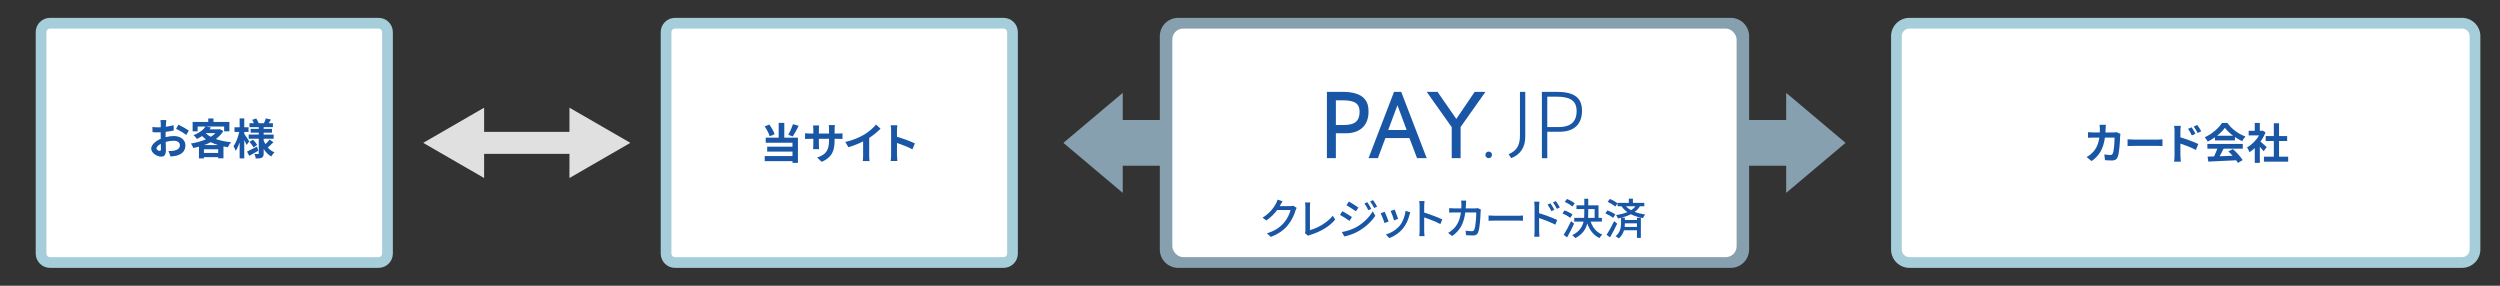 <?xml version="1.0" encoding="UTF-8"?>
<svg id="uuid-7e030e6c-be9c-497c-8ab5-1e2451abc476" data-name="jp" xmlns="http://www.w3.org/2000/svg" viewBox="0 0 700 80">
  <rect x="0" y="0" width="700" height="80" fill="#333333" stroke="none"/>
  <g>
    <rect x="531" y="6.5" width="162" height="67" rx="3.638" ry="3.638" style="fill: #fff;"/>
    <path d="M689.362,8c1.179,0,2.138.959,2.138,2.138v59.724c0,1.179-.959,2.138-2.138,2.138h-154.724c-1.179,0-2.138-.959-2.138-2.138V10.138c0-1.179.959-2.138,2.138-2.138h154.724M689.362,5h-154.724c-2.838,0-5.138,2.3-5.138,5.138v59.724c0,2.838,2.3,5.138,5.138,5.138h154.724c2.838,0,5.138-2.3,5.138-5.138V10.138c0-2.838-2.3-5.138-5.138-5.138h0Z" style="fill: #a6ceda;"/>
  </g>
  <g>
    <rect x="11.5" y="6.5" width="97" height="67" rx="2.5" ry="2.5" style="fill: #fff;"/>
    <path d="M106,8c.551,0,1,.449,1,1v62c0,.551-.449,1-1,1H14c-.551,0-1-.449-1-1V9c0-.551.449-1,1-1h92M106,5H14c-2.209,0-4,1.791-4,4v62c0,2.209,1.791,4,4,4h92c2.209,0,4-1.791,4-4V9c0-2.209-1.791-4-4-4h0Z" style="fill: #a6ceda;"/>
  </g>
  <g>
    <rect x="186.5" y="6.5" width="97" height="67" rx="2.5" ry="2.5" style="fill: #fff;"/>
    <path d="M281,8c.551,0,1,.449,1,1v62c0,.551-.449,1-1,1h-92c-.551,0-1-.449-1-1V9c0-.551.449-1,1-1h92M281,5h-92c-2.209,0-4,1.791-4,4v62c0,2.209,1.791,4,4,4h92c2.209,0,4-1.791,4-4V9c0-2.209-1.791-4-4-4h0Z" style="fill: #a6ceda;"/>
  </g>
  <polygon points="176.5 40 159.447 30.154 159.447 36.919 135.553 36.919 135.553 30.154 118.5 40 135.553 49.846 135.553 43.081 159.447 43.081 159.447 49.846 176.5 40" style="fill: #e0e0e0;"/>
  <g>
    <path d="M46.372,38.4c.804-.204,1.619-.311,2.279-.311,1.823,0,3.262.971,3.262,2.603,0,1.403-.731,2.458-2.614,2.926-.552.12-1.092.168-1.56.191l-.552-1.522c.54,0,1.044-.013,1.463-.084.96-.168,1.727-.66,1.727-1.523,0-.803-.72-1.271-1.751-1.271-.731,0-1.499.12-2.231.324.024.947.06,1.858.06,2.267,0,1.475-.54,1.858-1.307,1.858-1.164,0-2.807-.995-2.807-2.254,0-1.044,1.211-2.111,2.663-2.747-.012-.276-.012-.552-.012-.828v-.996c-.228.012-.444.024-.636.024-.54,0-1.14-.012-1.655-.06l-.024-1.44c.696.084,1.211.096,1.643.096.216,0,.444-.012.684-.024.012-.419.012-.768.012-.971,0-.252-.048-.828-.084-1.044h1.631c-.024.216-.072.731-.096,1.031-.012.264-.024.552-.036.852.78-.108,1.559-.264,2.183-.444l.036,1.487c-.671.156-1.487.276-2.267.372-.012.359-.012.719-.012,1.067v.419ZM45.065,41.734c0-.3-.012-.84-.036-1.463-.731.372-1.211.864-1.211,1.283,0,.36.552.696.864.696.216,0,.384-.108.384-.516ZM49.958,34.898c.912.444,2.291,1.223,2.915,1.667l-.72,1.224c-.564-.492-2.111-1.367-2.854-1.727l.659-1.164Z" style="fill: #1956a5;"/>
    <path d="M62.51,36.721c-.516.863-1.223,1.583-2.063,2.207,1.248.444,2.699.744,4.246.899-.3.336-.708.972-.899,1.379-.419-.06-.827-.132-1.223-.204v3.335h-1.475v-.348h-3.994v.371h-1.391v-3.286c-.528.144-1.055.264-1.595.372-.12-.372-.419-.96-.66-1.259,1.463-.228,2.938-.624,4.21-1.187-.384-.276-.744-.576-1.08-.9-.444.288-.923.552-1.463.804-.192-.336-.636-.839-.948-1.055,1.667-.636,2.771-1.523,3.37-2.411h-2.207v1.331h-1.403v-2.627h4.377v-.972h1.463v.972h4.45v2.627h-1.463v-1.331h-5.013l1.331.264c-.12.168-.252.336-.384.503h2.615l.24-.06.96.576ZM61.095,42.813v-1.02h-3.994v1.02h3.994ZM61.071,40.619c-.732-.216-1.415-.492-2.051-.803-.587.3-1.211.576-1.859.803h3.91ZM57.617,37.321c.396.36.863.695,1.403.983.504-.312.96-.66,1.319-1.032h-2.663l-.06.048Z" style="fill: #1956a5;"/>
    <path d="M69.053,40.583c-.144-.348-.396-.888-.66-1.403v5.169h-1.295v-4.485c-.311.923-.684,1.763-1.091,2.362-.132-.396-.419-.935-.624-1.259.672-.935,1.307-2.603,1.607-4.018h-1.331v-1.319h1.439v-2.47h1.295v2.47h1.2v1.319h-1.2v.528c.324.444,1.188,1.763,1.391,2.087l-.731,1.02ZM72.327,42.202c-.84.491-1.775,1.02-2.543,1.438l-.611-1.199c.708-.323,1.763-.863,2.782-1.391l.372,1.151ZM76.561,39.827c-.503.516-1.115,1.092-1.583,1.476.504.587,1.14,1.055,1.871,1.355-.3.264-.696.792-.899,1.151-.875-.479-1.583-1.211-2.123-2.11v1.247c0,.647-.12.983-.504,1.199-.396.204-.96.24-1.703.24-.048-.372-.204-.924-.384-1.272.408.024.875.024,1.019.024.144,0,.192-.06.192-.204v-4.09h-2.818v-1.163h2.818v-.528h-2.267v-1.067h2.267v-.48h-2.59v-1.115h1.223c-.12-.312-.3-.647-.468-.935l1.127-.384c.276.408.564.96.684,1.319h1.487c.18-.408.42-.96.54-1.343l1.415.324c-.216.36-.432.72-.624,1.02h1.164v1.115h-2.579v.48h2.327v1.067h-2.327v.528h2.794v1.163h-2.794v.468c.132.372.3.72.492,1.056.42-.396.888-.9,1.164-1.295l1.079.755ZM70.828,39.108c.444.432.948,1.044,1.188,1.451l-1.02.719c-.216-.419-.708-1.067-1.139-1.535l.971-.635Z" style="fill: #1956a5;"/>
  </g>
  <g>
    <path d="M215.515,38.148c-.228-.756-.816-1.919-1.403-2.759l1.295-.516c.635.827,1.223,1.931,1.487,2.698l-1.379.576ZM219.604,38.544h3.814v7.064h-1.523v-.492h-7.772v-1.415h7.772v-1.247h-7.088v-1.38h7.088v-1.103h-7.496v-1.428h3.634v-4.149h1.571v4.149ZM223.622,35.233c-.528,1.067-1.14,2.207-1.655,2.963l-1.247-.432c.468-.828,1.019-2.063,1.307-2.999l1.595.468Z" style="fill: #1956a5;"/>
    <path d="M234.579,37.393c.636,0,.996-.024,1.319-.084v1.595c-.264-.023-.684-.035-1.319-.035h-.887v.396c0,2.975-.72,4.785-3.61,6.057l-1.283-1.211c2.315-.804,3.334-1.848,3.334-4.786v-.455h-2.843v1.631c0,.527.036,1.02.048,1.259h-1.679c.036-.239.072-.719.072-1.259v-1.631h-1.02c-.6,0-1.031.023-1.295.048v-1.631c.216.035.695.107,1.295.107h1.02v-1.188c0-.455-.048-.852-.072-1.079h1.703c-.036.228-.072.611-.072,1.091v1.176h2.843v-1.259c0-.48-.036-.876-.072-1.116h1.703c-.024.24-.072.636-.072,1.116v1.259h.887Z" style="fill: #1956a5;"/>
    <path d="M243.376,43.522c0,.527.024,1.272.108,1.571h-1.895c.048-.288.084-1.044.084-1.571v-3.934c-1.235.623-2.734,1.247-4.126,1.631l-.863-1.464c2.099-.455,4.114-1.343,5.457-2.17,1.211-.756,2.458-1.823,3.13-2.711l1.283,1.163c-.912.912-1.991,1.812-3.178,2.579v4.905Z" style="fill: #1956a5;"/>
    <path d="M255.483,41.807c-1.235-.648-3.035-1.344-4.33-1.787v3.394c0,.348.06,1.188.108,1.667h-1.871c.072-.468.12-1.188.12-1.667v-6.884c0-.432-.036-1.031-.12-1.451h1.871c-.048.42-.108.947-.108,1.451v1.763c1.607.468,3.91,1.319,5.013,1.859l-.684,1.655Z" style="fill: #1956a5;"/>
  </g>
  <g>
    <path d="M593.721,37.513c-.035.204-.083.504-.083.636-.049,1.295-.192,4.642-.708,5.864-.264.612-.72.924-1.547.924-.684,0-1.403-.048-1.991-.096l-.18-1.607c.588.108,1.211.168,1.679.168.384,0,.552-.132.684-.42.348-.756.504-3.154.504-4.449h-2.698c-.444,3.166-1.583,5.049-3.731,6.572l-1.391-1.128c.503-.275,1.091-.684,1.57-1.175,1.116-1.103,1.716-2.446,1.98-4.269h-1.583c-.408,0-1.067,0-1.583.048v-1.571c.503.048,1.127.084,1.583.084h1.715c.012-.336.023-.684.023-1.043,0-.265-.035-.816-.083-1.103h1.763c-.036.275-.06.779-.072,1.067-.012.371-.023.731-.048,1.079h2.255c.3,0,.611-.036.911-.084l1.031.504Z" style="fill: #1956a5;"/>
    <path d="M595.719,39.012c.432.036,1.308.072,1.931.072h6.44c.552,0,1.092-.048,1.403-.072v1.883c-.287-.012-.899-.06-1.403-.06h-6.44c-.684,0-1.486.023-1.931.06v-1.883Z" style="fill: #1956a5;"/>
    <path d="M610.513,38.448c1.595.479,3.91,1.331,5.013,1.871l-.671,1.667c-1.248-.66-3.047-1.355-4.342-1.787v3.394c0,.336.06,1.176.12,1.668h-1.883c.071-.468.119-1.2.119-1.668v-6.896c0-.432-.036-1.02-.119-1.451h1.87c-.048.42-.107.947-.107,1.451v1.751ZM613.703,37.92c-.348-.755-.612-1.235-1.056-1.847l1.008-.432c.335.504.815,1.272,1.091,1.81l-1.043.468ZM615.346,37.249c-.384-.756-.672-1.199-1.115-1.8l.995-.467c.349.479.852,1.234,1.128,1.774l-1.008.492Z" style="fill: #1956a5;"/>
    <path d="M620.186,38.437c-.636.455-1.331.863-2.026,1.199-.168-.349-.54-.888-.84-1.199,2.051-.9,3.946-2.603,4.846-4.019h1.487c1.27,1.764,3.178,3.131,5.073,3.802-.36.372-.672.888-.924,1.308-.66-.311-1.355-.707-2.015-1.163v.947h-5.602v-.875ZM618.063,40.307h9.918v1.319h-5.373c-.348.708-.743,1.451-1.103,2.123,1.151-.036,2.387-.084,3.61-.132-.372-.432-.779-.863-1.176-1.224l1.26-.659c1.067.935,2.183,2.183,2.746,3.082l-1.331.804c-.12-.228-.288-.479-.479-.743-2.818.155-5.781.275-7.82.371l-.191-1.391,1.81-.06c.324-.672.66-1.463.912-2.171h-2.782v-1.319ZM625.271,38.004c-.924-.695-1.751-1.475-2.303-2.219-.517.732-1.284,1.512-2.195,2.219h4.498Z" style="fill: #1956a5;"/>
    <path d="M633.817,42.346c-.252-.336-.66-.815-1.067-1.259v4.521h-1.416v-4.138c-.479.443-.983.839-1.487,1.151-.119-.384-.455-1.08-.671-1.355,1.307-.708,2.566-1.967,3.357-3.358h-2.902v-1.283h1.703v-2.207h1.416v2.207h.539l.252-.06.804.516c-.359.911-.84,1.774-1.415,2.566.575.468,1.499,1.295,1.751,1.535l-.863,1.163ZM640.689,43.869v1.392h-6.788v-1.392h2.771v-4.39h-2.279v-1.379h2.279v-3.586h1.463v3.586h2.267v1.379h-2.267v4.39h2.555Z" style="fill: #1956a5;"/>
  </g>
  <path d="M516.75,40l-16.617-14v7.604h-10.383V10.138c0-2.838-2.3-5.138-5.138-5.138h-154.724c-2.838,0-5.138,2.3-5.138,5.138v23.466h-10.383v-7.604l-16.617,14,16.617,14v-7.604h10.383v23.466c0,2.838,2.3,5.138,5.138,5.138h154.724c2.838,0,5.138-2.3,5.138-5.138v-23.466h10.383v7.604l16.617-14Z" style="fill: #87a0b0;"/>
  <rect x="328.25" y="8" width="158" height="64" rx="3.049" ry="3.049" style="fill: #fff;"/>
  <g>
    <path d="M375.866,25.714h-4.331v18.571h2.509v-6.962h2.723c4.084,0,6.426-2.223,6.426-6.1,0-2.365-.76-5.509-7.327-5.509ZM380.685,31.314c0,2.546-1.319,3.682-4.278,3.682h-2.363v-6.909h1.867c3.436,0,4.774.905,4.774,3.227Z" style="fill: #1956a5;"/>
    <path d="M390.332,25.714l-7.138,18.571h2.614l2.096-5.62h6.732l2.141,5.62h2.701l-7.138-18.571h-2.008ZM388.697,36.407l2.592-6.943,2.575,6.943h-5.167Z" style="fill: #1956a5;"/>
    <polygon points="412.915 25.714 407.765 33.306 402.51 25.714 399.478 25.714 406.482 35.608 406.482 44.286 408.968 44.286 408.968 35.563 415.926 25.714 412.915 25.714" style="fill: #1956a5;"/>
    <path d="M425.588,25.714h1.485v12.574c0,3.095-1.485,5.03-3.929,5.997l-.743-1.113c2.204-.919,3.186-2.37,3.186-5.199v-12.26Z" style="fill: #1956a5;"/>
    <path d="M431.73,44.286v-18.571h4.024c4.479,0,7.21,1.233,7.21,5.272,0,4.184-2.659,5.9-6.252,5.9h-3.474v7.4h-1.509ZM436.329,35.58c2.443,0,5.126-.677,5.126-4.498,0-3.192-2.276-4.014-5.653-4.014h-2.563v8.512h3.09Z" style="fill: #1956a5;"/>
    <ellipse cx="416.836" cy="43.367" rx=".91" ry=".919" style="fill: #1956a5;"/>
  </g>
  <g>
    <path d="M363.079,58.202c-.119.192-.252.492-.335.731-.324,1.151-1.032,2.759-2.111,4.078-1.103,1.355-2.555,2.459-4.797,3.322l-1.116-.995c2.315-.696,3.742-1.764,4.81-2.999.888-1.02,1.607-2.53,1.823-3.538h-3.742c-.768,1.032-1.787,2.087-3.046,2.927l-1.056-.779c2.087-1.248,3.202-2.915,3.766-3.97.144-.24.348-.732.444-1.08l1.391.456c-.239.359-.491.827-.623,1.067-.048.096-.108.204-.168.3h2.878c.336,0,.672-.036.899-.12l.983.6Z" style="fill: #1956a5;"/>
    <path d="M365.376,65.267c.12-.24.132-.42.132-.672v-6.704c0-.384-.048-.935-.107-1.211h1.487c-.06.371-.108.803-.108,1.199v6.561c2.159-.576,4.882-2.136,6.393-4.03l.684,1.056c-1.595,1.955-4.077,3.406-6.992,4.306-.144.036-.372.107-.6.252l-.888-.756Z" style="fill: #1956a5;"/>
    <path d="M378.551,60.781l-.695,1.067c-.624-.456-1.907-1.272-2.662-1.68l.684-1.031c.743.408,2.11,1.247,2.674,1.644ZM379.763,63.6c2.003-1.14,3.634-2.747,4.593-4.45l.732,1.272c-1.08,1.632-2.747,3.167-4.689,4.294-1.212.708-2.891,1.283-3.982,1.487l-.707-1.235c1.331-.228,2.794-.672,4.054-1.367ZM380.362,58.131l-.72,1.031c-.611-.444-1.895-1.283-2.627-1.703l.684-1.031c.744.407,2.087,1.295,2.663,1.703ZM383.96,58.478l-.839.371c-.324-.684-.66-1.307-1.08-1.883l.815-.348c.312.468.828,1.308,1.103,1.859ZM385.603,57.866l-.84.372c-.336-.684-.708-1.283-1.127-1.847l.827-.348c.336.443.84,1.27,1.14,1.822Z" style="fill: #1956a5;"/>
    <path d="M388.812,62.028l-1.139.42c-.204-.636-.828-2.267-1.092-2.734l1.127-.408c.276.552.876,2.075,1.103,2.723ZM394.881,59.45c-.108.3-.181.516-.229.719-.323,1.272-.839,2.543-1.679,3.61-1.103,1.415-2.591,2.375-3.946,2.902l-.995-1.02c1.355-.384,2.938-1.295,3.934-2.53.828-1.031,1.428-2.591,1.596-4.102l1.319.42ZM391.462,61.285l-1.127.407c-.144-.564-.684-2.062-.96-2.639l1.128-.371c.216.503.804,2.074.959,2.603Z" style="fill: #1956a5;"/>
    <path d="M403.305,62.748c-1.272-.684-3.214-1.44-4.533-1.871v3.706c0,.372.036,1.103.096,1.535h-1.476c.06-.42.097-1.067.097-1.535v-6.933c0-.384-.036-.935-.108-1.343h1.476c-.036.396-.084.923-.084,1.343v1.871c1.583.479,3.874,1.331,5.073,1.919l-.54,1.308Z" style="fill: #1956a5;"/>
    <path d="M414.644,58.694c-.036.204-.06.455-.072.611-.036,1.212-.191,4.642-.72,5.817-.252.551-.659.815-1.391.815-.648,0-1.355-.048-1.955-.084l-.144-1.26c.612.084,1.248.144,1.739.144.36,0,.552-.108.684-.408.408-.84.564-3.55.564-4.846h-3.07c-.443,3.335-1.631,5.17-3.693,6.621l-1.103-.899c.432-.229.959-.601,1.379-1.008,1.163-1.092,1.895-2.543,2.195-4.714h-1.823c-.444,0-1.008.013-1.463.048v-1.247c.455.036.995.072,1.463.072h1.931c.024-.36.036-.744.036-1.14,0-.275-.036-.768-.084-1.043h1.403c-.024.275-.048.72-.06,1.007-.013.408-.036.804-.06,1.176h2.591c.311,0,.588-.036.827-.072l.828.408Z" style="fill: #1956a5;"/>
    <path d="M416.798,60.337c.384.036,1.127.072,1.774.072h6.513c.588,0,1.056-.048,1.344-.072v1.476c-.265-.012-.804-.048-1.332-.048h-6.524c-.671,0-1.379.023-1.774.048v-1.476Z" style="fill: #1956a5;"/>
    <path d="M430.943,59.69c1.583.468,3.886,1.331,5.073,1.919l-.527,1.296c-1.272-.672-3.227-1.428-4.546-1.859l.013,3.706c0,.372.035,1.091.084,1.535h-1.464c.06-.42.097-1.079.097-1.535v-6.933c0-.384-.036-.947-.108-1.343h1.476c-.036.396-.097.911-.097,1.343v1.871ZM434.374,59.114c-.312-.684-.647-1.26-1.056-1.835l.804-.349c.323.468.827,1.248,1.091,1.812l-.839.372ZM435.933,58.478c-.348-.684-.684-1.235-1.103-1.799l.804-.372c.324.443.84,1.224,1.115,1.774l-.815.397Z" style="fill: #1956a5;"/>
    <path d="M439.656,61.009c-.455-.407-1.403-.947-2.171-1.272l.612-.839c.743.287,1.715.779,2.207,1.163l-.648.947ZM440.748,62.628c-.576,1.26-1.308,2.687-1.955,3.838l-.959-.708c.587-.923,1.427-2.458,2.062-3.838l.852.708ZM440.269,57.843c-.444-.42-1.367-.983-2.123-1.331l.611-.804c.744.3,1.68.815,2.159,1.235l-.647.899ZM445.39,62.053c.564,1.69,1.643,2.998,3.25,3.634-.252.216-.611.659-.779.972-1.667-.768-2.759-2.195-3.431-4.103-.371,1.571-1.272,3.022-3.322,4.103-.191-.229-.623-.624-.899-.792,2.027-1.031,2.854-2.362,3.19-3.813h-2.614v-1.044h2.771c.036-.432.048-.863.048-1.295v-1.176h-2.195v-1.043h2.195v-1.859h1.103v1.859h2.878v3.514h.947v1.044h-3.142ZM444.706,59.726c0,.432-.013.852-.036,1.283h1.823v-2.471h-1.787v1.188Z" style="fill: #1956a5;"/>
    <path d="M451.656,61.009c-.455-.407-1.403-.947-2.171-1.272l.612-.839c.743.287,1.715.779,2.207,1.163l-.648.947ZM452.808,62.628c-.587,1.26-1.331,2.698-2.003,3.838l-.959-.708c.6-.923,1.463-2.458,2.11-3.838l.852.708ZM452.269,57.843c-.444-.42-1.367-.983-2.123-1.331l.611-.804c.744.3,1.68.815,2.159,1.235l-.647.899ZM459.177,57.759c-.384.623-.888,1.14-1.476,1.583.888.336,1.871.552,2.95.731-.228.252-.491.647-.6.995-1.259-.251-2.398-.564-3.406-1.079-.803.408-1.715.72-2.674.972h.995v.636h3.382v-.624h1.092v5.637h-1.092v-2.135h-3.634c-.228.815-.659,1.632-1.451,2.279-.204-.192-.624-.479-.888-.612,1.355-1.067,1.523-2.638,1.523-3.718v-1.438c-.276.06-.564.132-.852.191-.084-.252-.359-.72-.54-.959,1.14-.168,2.219-.433,3.154-.828-.6-.42-1.151-.959-1.643-1.631h-1.092v-.96h3.143v-1.175h1.151v1.175h3.19v.96h-1.235ZM458.349,62.532h-3.382c0,.311-.024.647-.06,1.007h3.441v-1.007ZM455.267,57.759c.432.456.899.815,1.427,1.103.492-.312.912-.672,1.235-1.103h-2.662Z" style="fill: #1956a5;"/>
  </g>
</svg>